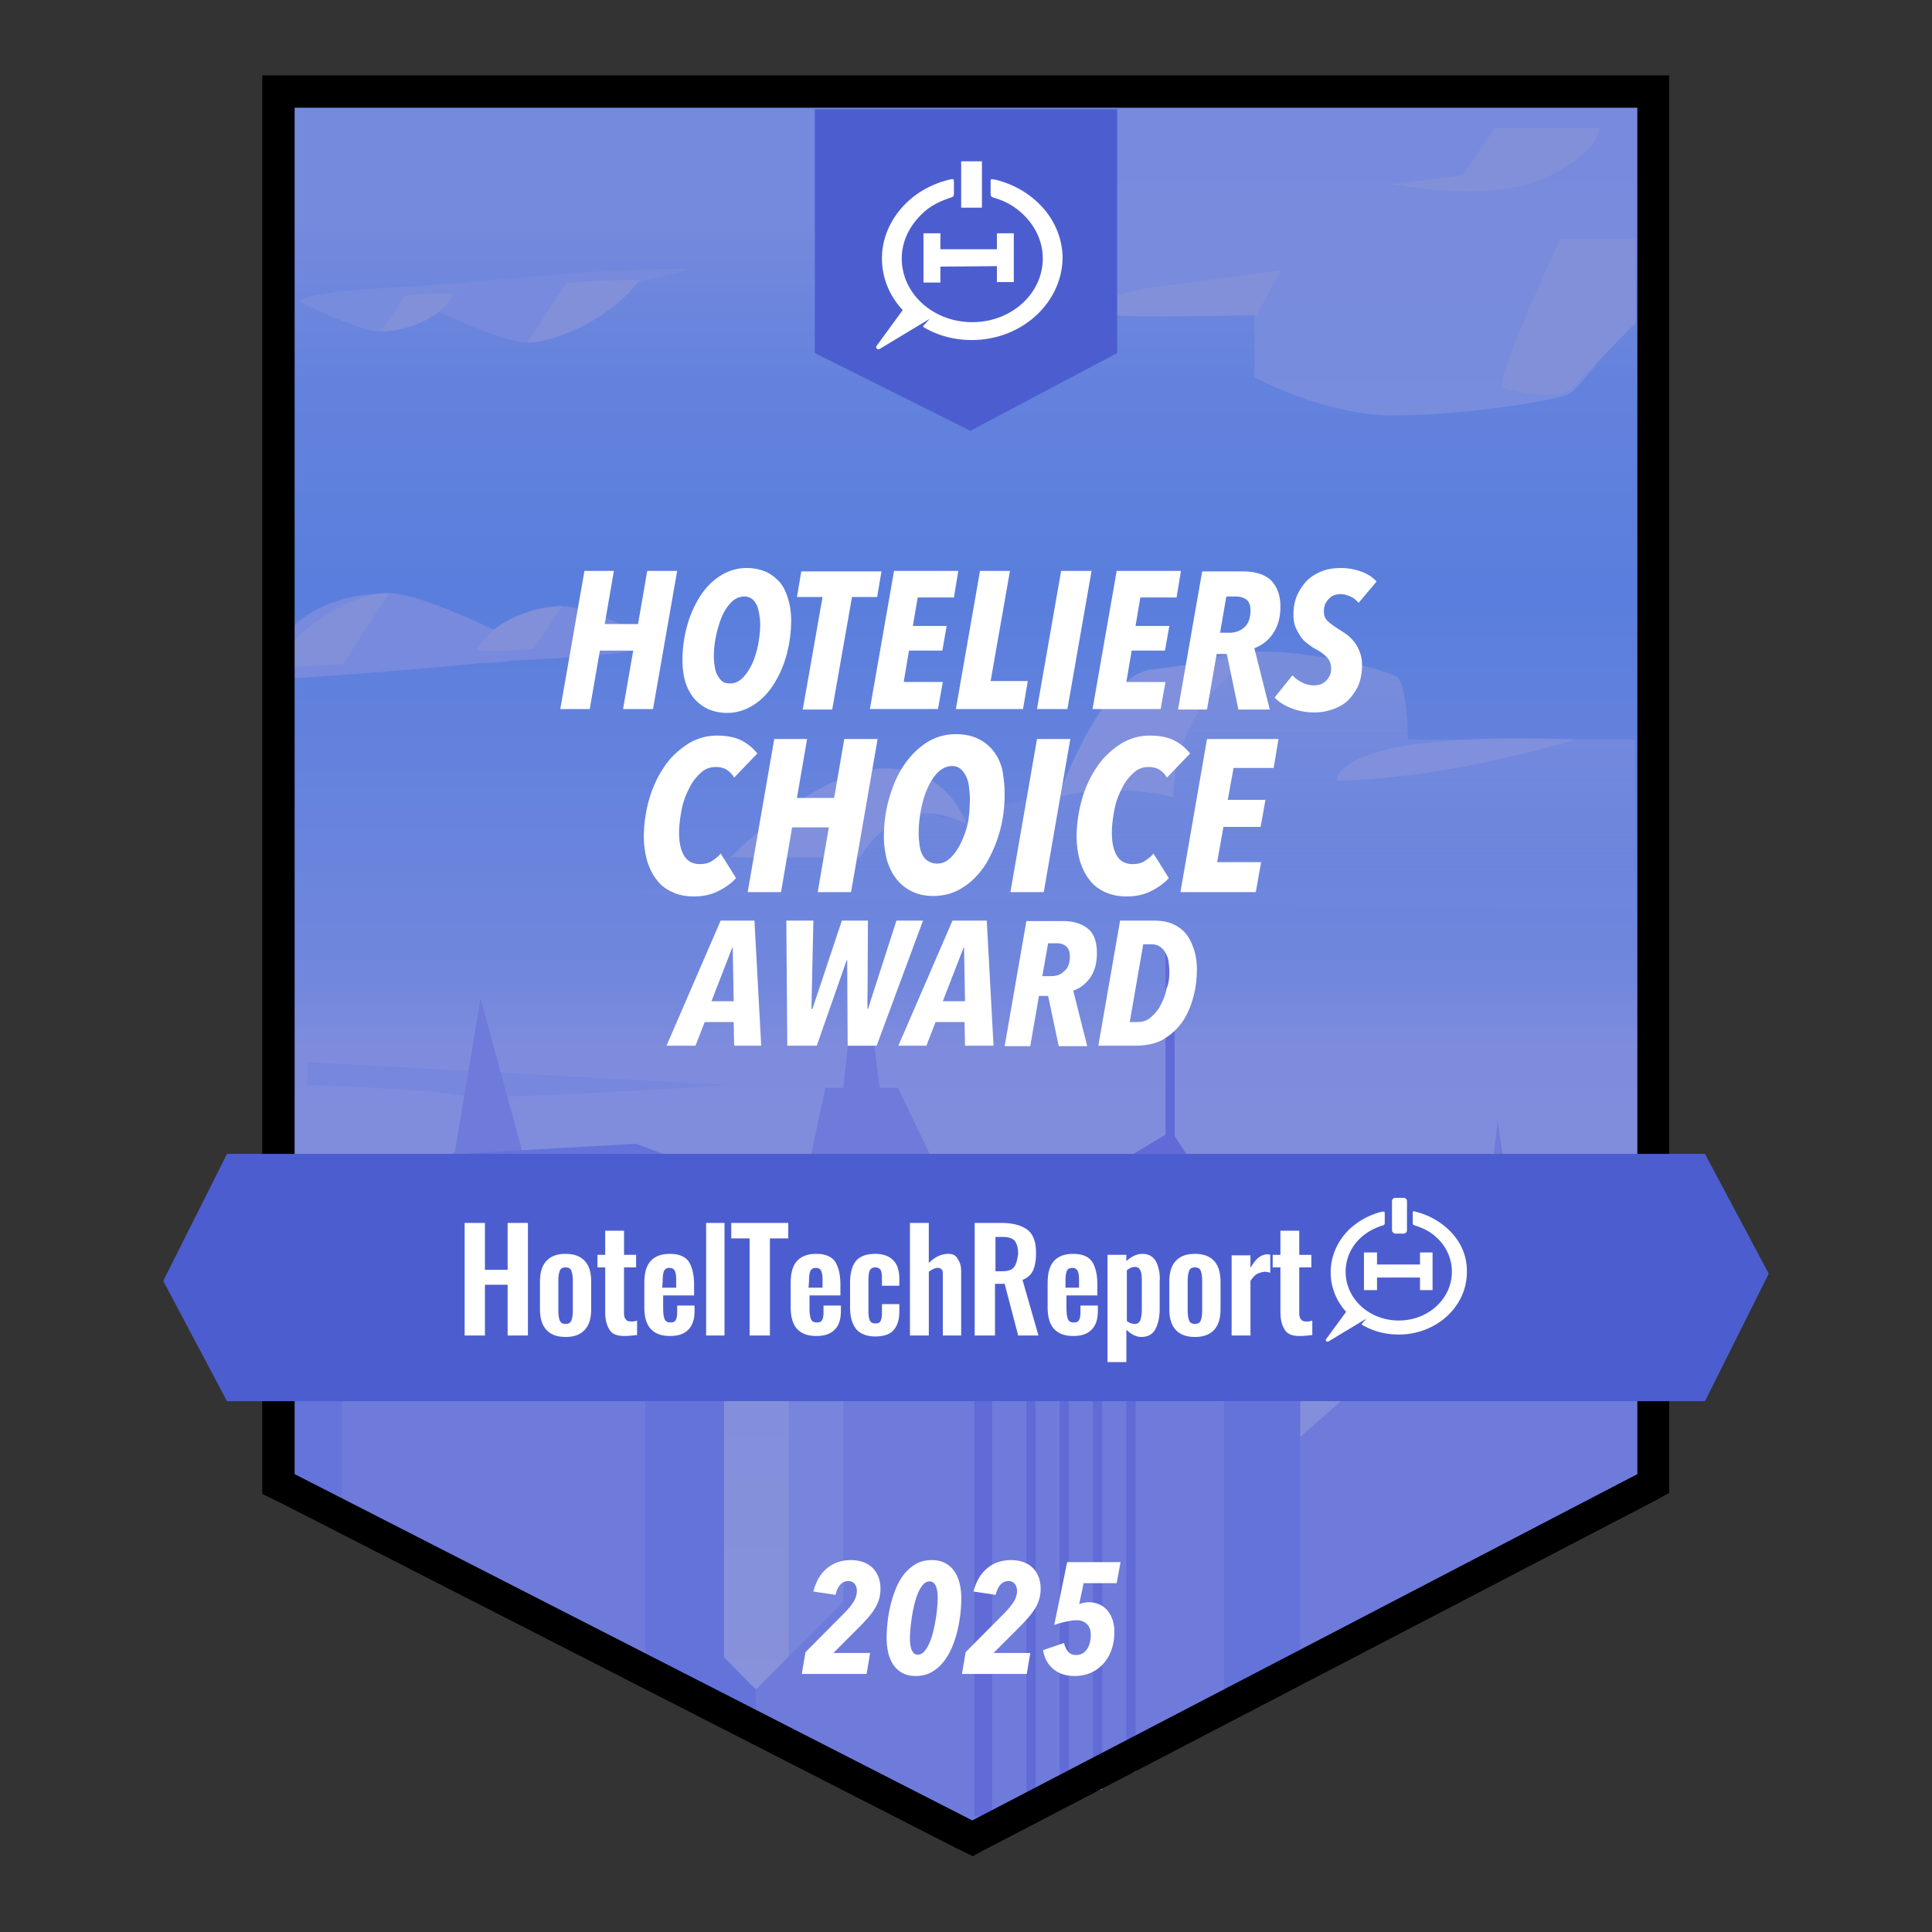 <svg width="180" height="180" fill="none" xmlns="http://www.w3.org/2000/svg"><rect width="100%" height="100%" fill="#333333" stroke="none"/><path d="M26.865 138.42l64.98 31.77 61.29-32.355V9.72H26.865v128.7z" fill="url(#paint0_linear_5720_21347)"/><path d="M50.894 61.11s-10.89-5.85-14.67-5.85c-3.375 0-9.405 1.17-10.845 6.48-.135.54.18 1.62 2.97 1.395 6.3-.45 13.365-.945 22.545-2.025z" fill="#778ADD"/><path d="M28.89 62.055c-3.33.135-3.87.09-3.87.09.314-.585.224-.135.63-.675 2.97-3.6 7.334-6.21 10.62-6.21l-4.32 6.615-3.06.18z" fill="#8190D9"/><path d="M61.56 59.85s-6.705-3.375-9.18-3.375c-2.475 0-7.92 2.25-9.495 5.13 0 0 2.07.36 4.365 0 1.305-.18 12.96-.45 14.31-1.755z" fill="#778ADD"/><path d="M47.744 60.615c-2.7.09-3.375 0-3.375 0 1.575-2.925 5.535-4.14 8.01-4.14l-2.655 3.96-1.98.18z" fill="#8190D9"/><path d="M67.77 101.071s-21.69 1.53-25.066.945c-3.375-.585-14.085-.945-14.085-.945v-2.115l39.15 2.115z" fill="#7687DD"/><path d="M31.904 116.686h-4.59v23.67h4.59v-23.67z" fill="#6474DA"/><path d="M80.594 164.881l-7.11-2.52v-45.675h7.11v48.195z" fill="#7786DC"/><path d="M70.424 159.661v-2.25l8.145-8.19v-36.585h-4.095l2.43-11.295h1.665l1.575-14.76 1.8 14.76h1.71l7.11 14.805v53.955l-20.34-10.44zm-10.305-42.975v38.7l-28.26-13.635v-25.065l10.53-9.405 2.385-14.265 4.23 15.525 11.115 8.145z" fill="#6F7BDA"/><path d="M60.12 116.686v39.33l10.305 4.14v-2.745l-2.97-3.015v-37.71l-3.645-8.415-4.545-1.71-19.845 1.125 13.23 1.845 7.47 7.155z" fill="#6473DA"/><path d="M139.544 104.445l-1.8 14.805-16.605 14.625-2.835-16.605-10.575-8.73-16.965 8.145v54.09l1.665-.675 60.795-32.895V117.99l-12.375-4.68-1.305-8.865z" fill="#6F7BDA"/><path d="M92.429 116.686h-1.665v52.56h1.665v-52.56zm4.051 0h-.855v52.56h.855v-52.56zm3.103 0h-.855v50.895h.856v-50.895zm3.106 0h-.855v50.085h.855v-50.085zm3.105 0h-.855v48.42h.855v-48.42z" fill="#606BD7"/><path d="M121.139 155.566l-7.11 3.735v-42.615h7.11v38.88z" fill="#6473DA"/><path d="M108.584 87.706v18l-9.856 5.94h14.491l-3.78-5.805V87.706h-.855z" fill="#606BD7"/><path d="M152.324 68.896h-21.15s0-5.355-1.125-5.895c-1.125-.585-9.855-3.15-16.065-1.98-6.21 1.17-13.5 6.345-14.355 12.555 0 0-5.85 1.17-9.675 2.43-5.175 1.71-4.815-7.155-21.96 3.78l-9 3.555 93.285 1.53.045-15.975z" fill="url(#paint1_linear_5720_21347)"/><path d="M146.834 68.896s-12.105 3.735-22.275 3.825c.045 0-.81-4.68 22.275-3.825zm-29.07-8.19s-8.19 3.69-8.46 13.545c0 0-5.085-1.395-10.71 0 0 0 3.96-11.34 8.73-11.88 4.815-.54 10.44-1.665 10.44-1.665zM89.999 76.77s-1.395-5.175-7.605-5.175c-6.21 0-14.355 8.28-14.355 8.28h12.105S83.52 73.395 90 76.77z" fill="#8090DD"/><path d="M152.37 29.115s-5.085 7.065-6.21 7.605c-1.125.585-9.855 1.98-16.335 1.98s-12.96-3.555-12.96-3.555v-6.03s-12.69.855-14.085 0c-1.395-.855-1.395-19.08-1.395-19.08h50.985v19.08z" fill="url(#paint2_linear_5720_21347)"/><path d="M146.518 36.09l5.895-6.03v-7.786h-7.065s-6.21 13.365-5.355 13.815c.9.45 5.22 1.305 6.525 0zm-29.429-6.75s-7.335.27-14.085 0c-6.75-.27 3.96-2.52 3.96-2.52l12.375-1.62-2.25 4.14zm12.466-12.196s9.585 1.89 14.67-.675c5.085-2.565 4.77-4.545 4.77-4.545h-9.72l-3.015 4.41-6.705.81z" fill="#8190D9"/><path d="M36.81 27s9.136 4.905 12.285 4.905c2.836 0 7.74-2.295 10.17-5.445.27-.36 4.59-1.035 4.816-1.44 0 0-6.03.09-8.37.27-5.265.405-11.206.81-18.9 1.71z" fill="#778ADD"/><path d="M55.306 26.19c2.79-.135 4.32-.09 4.32-.09-.27.495-.18.135-.54.585-2.52 3.016-7.2 5.22-9.945 5.22l3.6-5.535 2.565-.18z" fill="#8190D9"/><path d="M27.855 28.08s5.625 2.835 7.695 2.835c2.07 0 6.66-1.89 7.966-4.32 0 0-1.71-.315-3.645 0-1.126.135-10.89.36-12.016 1.485z" fill="#788CDD"/><path d="M39.466 27.405c2.25-.09 2.835 0 2.835 0-1.35 2.43-4.68 3.465-6.75 3.465l2.205-3.33 1.71-.135z" fill="#8190D9"/><path d="M152.549 10.035V137.34l-61.965 32.265-63.135-32.265V10.035h125.1zm2.97-3.015H24.434v132.165l1.665.81 63.135 32.265 1.395.675 1.35-.72 61.965-32.265 1.575-.855V7.02z" fill="#000"/><path d="M158.849 107.505h-137.7l-5.94 11.835 5.94 11.205h137.7l5.94-11.88-5.94-11.16z" fill="#4C5ECF"/><path d="M68.129 115.379h1.71v9.045h1.89v-9.045h1.71v-1.44h-5.31v1.44zm-9.315 7.742c-.225 0-.405-.045-.495-.18-.09-.09-.18-.27-.18-.54v-4.32h1.125v-1.17H58.14v-2.25h-1.755v2.25h-.72v1.17h.72v4.14c0 .72.135 1.26.405 1.665.225.405.72.585 1.35.585.405 0 .81-.045 1.215-.09v-1.35c-.225.09-.405.09-.54.09zm8.685-9.182h-1.71v10.485h1.71v-10.485zm-14.805 2.881c-.81 0-1.395.225-1.8.675-.405.45-.585 1.08-.585 1.935v2.52c0 .855.18 1.485.585 1.935.405.45.99.675 1.8.675s1.395-.225 1.8-.675c.405-.45.585-1.08.585-1.935v-2.52c0-.855-.18-1.485-.585-1.935-.405-.45-.99-.675-1.8-.675zm.675 5.265c0 .405-.045.72-.135.945-.09.225-.27.315-.54.315s-.45-.09-.54-.315c-.09-.225-.135-.54-.135-.945v-2.745c0-.405.045-.72.135-.945.09-.225.27-.315.54-.315s.45.09.54.315c.09.225.135.54.135.945v2.745zm76.635-7.155h.765c.18 0 .315-.135.315-.315v-2.7a.308.308 0 0 0-.315-.315h-.765a.308.308 0 0 0-.315.315v2.7c0 .135.135.315.315.315zm3.464 5.266v-3.51h-1.17v1.125h-4.005v-1.125h-1.215v3.51h1.215v-1.17h4.005v1.17h1.17zm-86.174-1.892H45.18v-4.365h-1.89v10.485h1.89v-4.725h2.115v4.725h1.89v-10.485h-1.89v4.365zm69.209-.179v-1.17h-1.755v7.47h1.755v-5.085c.18-.27.36-.495.585-.63.225-.135.45-.18.72-.225.18 0 .36.045.54.09v-1.665c-.09-.045-.18-.045-.27-.045-.585 0-1.08.405-1.575 1.26zm5.221 4.996c-.225 0-.405-.045-.495-.18-.09-.09-.18-.27-.18-.54v-4.32h1.125v-1.17h-1.125v-2.25h-1.755v2.25h-.72v1.17h.72v4.14c0 .72.135 1.26.405 1.665.225.405.72.585 1.35.585.405 0 .81-.045 1.215-.09v-1.35c-.225.09-.405.09-.54.09z" fill="#fff"/><path d="M134.819 114.435c-.81-.72-1.8-1.26-2.88-1.53-.315-.09-.315-.09-.315.225v.675c0 .315 0 .315.315.405.405.135.81.315 1.125.495 1.395.855 2.205 2.25 2.205 3.78 0 2.52-2.205 4.545-4.95 4.545s-4.95-2.025-4.95-4.545c0-1.26.54-2.385 1.44-3.195.54-.495 1.215-.855 1.89-1.08.315-.09.315-.09.315-.405v-.675c0-.27 0-.27-.315-.225-1.08.27-2.07.81-2.88 1.53-1.125 1.035-1.845 2.52-1.845 4.095 0 1.395.54 2.7 1.44 3.69l-1.845 2.52c-.135.18.045.315.225.225l3.51-2.115-.315.36c-.135.18-.18.18 0 .27 1.035.585 2.16.855 3.33.855 3.51 0 6.345-2.61 6.345-5.805.045-1.62-.675-3.06-1.845-4.095zm-53.28 2.385c-.81 0-1.44.225-1.8.675-.36.45-.54 1.125-.54 2.025v2.25c0 .9.18 1.53.54 2.025.36.45.99.72 1.8.72.765 0 1.35-.18 1.71-.585.36-.405.54-.99.54-1.755v-.675h-1.62v.81c0 .36-.045.63-.135.765-.09.18-.225.225-.495.225-.225 0-.405-.09-.495-.27-.09-.18-.135-.495-.135-.945v-2.745c0-.495.045-.81.135-.99.09-.18.27-.27.495-.27.225 0 .405.09.495.225.09.135.135.405.135.81v.675h1.62v-.63c0-.765-.18-1.35-.54-1.71-.36-.405-.945-.63-1.71-.63zm6.84-.001c-.675 0-1.26.27-1.845.855v-3.735H84.78v10.485h1.755v-5.94c.315-.225.585-.36.81-.36.18 0 .315.045.405.18.09.09.09.27.09.54v5.58h1.71v-5.94c0-.495-.09-.855-.315-1.17-.135-.315-.45-.495-.855-.495zM78.3 120.78v-1.08c0-.945-.18-1.665-.495-2.16-.36-.495-.945-.72-1.755-.72-.81 0-1.395.225-1.8.675-.405.45-.585 1.125-.585 2.07v2.205c0 .9.18 1.575.585 2.025.405.45.99.675 1.8.675.765 0 1.305-.18 1.71-.585.405-.405.585-.99.585-1.755v-.495h-1.62v.63c0 .315-.045.585-.135.72-.09.18-.27.225-.495.225-.27 0-.45-.09-.54-.315-.09-.225-.135-.54-.135-1.035v-1.17h2.88v.09zm-2.925-1.395c0-.495.045-.81.135-.99.09-.18.27-.27.495-.27.225 0 .405.09.495.27.09.18.135.45.135.855v.72H75.33l.045-.585zm-10.71 1.395v-1.08c0-.945-.18-1.665-.495-2.16-.36-.495-.945-.72-1.755-.72-.81 0-1.395.225-1.8.675-.405.45-.585 1.125-.585 2.07v2.205c0 .9.18 1.575.585 2.025.405.45.99.675 1.8.675.765 0 1.305-.18 1.71-.585.405-.405.585-.99.585-1.755v-.495h-1.62v.63c0 .315-.045.585-.135.72-.09.18-.27.225-.495.225-.27 0-.45-.09-.54-.315-.09-.225-.135-.54-.135-1.035v-1.17h2.88v.09zm-2.925-1.395c0-.495.045-.81.135-.99.09-.18.27-.27.495-.27.225 0 .405.09.495.27.09.18.135.45.135.855v.72h-1.305l.045-.585zm51.389-1.89c-.405-.45-.99-.675-1.8-.675s-1.395.225-1.8.675c-.405.45-.585 1.08-.585 1.935v2.52c0 .855.18 1.485.585 1.935.405.45.99.675 1.8.675s1.395-.225 1.8-.675c.405-.45.585-1.08.585-1.935v-2.52c0-.81-.18-1.485-.585-1.935zm-1.125 4.59c0 .405-.045.72-.135.945-.09.225-.27.315-.54.315s-.45-.09-.54-.315c-.09-.225-.135-.54-.135-.945v-2.745c0-.405.045-.72.135-.945.09-.225.27-.315.54-.315s.45.09.54.315c.09.225.135.54.135.945v2.745zm-16.74-2.836c.45-.18.81-.495.99-.9.18-.405.27-.945.27-1.62 0-1.035-.27-1.755-.81-2.16-.54-.405-1.35-.63-2.43-.63H90.81v10.485h1.89v-4.815h.9l1.26 4.815h1.89l-1.485-5.175zm-.81-1.17c-.224.27-.584.36-1.124.36h-.585v-3.195h.72c.54 0 .855.135 1.08.36.18.27.315.63.315 1.215-.09.585-.18.99-.405 1.26zm7.786 2.701v-1.08c0-.945-.18-1.665-.495-2.16-.36-.495-.945-.72-1.755-.72-.81 0-1.395.225-1.8.675-.405.45-.585 1.125-.585 2.07v2.205c0 .9.18 1.575.585 2.025.405.45.99.675 1.8.675.765 0 1.305-.18 1.71-.585.405-.405.585-.99.585-1.755v-.495h-1.62v.63c0 .315-.045.585-.135.72-.09.18-.27.225-.495.225-.27 0-.45-.09-.54-.315-.09-.225-.135-.54-.135-1.035v-1.17h2.88v.09zm-2.97-.9v-.495c0-.495.044-.81.134-.99.09-.18.27-.27.495-.27.226 0 .406.09.496.27.09.18.135.45.135.855v.72h-1.26v-.09zm8.46-2.295c-.27-.495-.675-.765-1.305-.765-.495 0-.99.225-1.485.675v-.585h-1.755v9.99h1.755v-3.015c.45.45.945.675 1.395.675.585 0 1.035-.225 1.305-.72s.405-1.125.405-1.935v-2.52a3.691 3.691 0 0 0-.315-1.8zm-1.35 4.365c0 .45-.045.765-.135 1.035-.09.225-.27.36-.495.36-.27 0-.54-.09-.765-.27v-4.725c.27-.225.54-.315.765-.315.45 0 .63.405.63 1.215v2.7z" fill="#fff"/><path d="M75.914 10.17v22.725l14.49 7.245 13.68-7.245V10.17h-28.17z" fill="#4C5ECF"/><path d="M89.549 15.03h1.935v4.32h-1.935v-4.32zm-1.935 9.81v1.485h-1.575v-4.59h1.575v1.485h5.265v-1.485h1.575v4.545h-1.575v-1.485l-5.265.045zm2.925 6.84c-1.62 0-3.105-.405-4.365-1.125-.225-.135-.225-.135 0-.36l.45-.495-4.635 2.79c-.225.135-.45-.045-.315-.27l2.43-3.33c-1.215-1.305-1.935-2.97-1.935-4.815 0-2.07.945-3.96 2.475-5.355 1.035-.945 2.34-1.62 3.78-1.98.45-.09.45-.09.45.27v.9c0 .405 0 .405-.405.54-.945.315-1.845.765-2.52 1.44-1.17 1.08-1.935 2.565-1.935 4.185 0 3.285 2.925 5.94 6.57 5.94 3.645 0 6.57-2.655 6.57-5.94 0-1.98-1.125-3.825-2.925-4.95a6.828 6.828 0 0 0-1.53-.675c-.405-.135-.405-.135-.405-.54v-.9c0-.27 0-.315.135-.315.045 0 .18.045.315.045 1.44.36 2.745 1.035 3.78 1.98 1.53 1.35 2.475 3.285 2.475 5.355-.09 4.185-3.825 7.605-8.46 7.605zm-29.7 34.38h-2.79l.945-5.446H55.89l-.945 5.446H52.2l2.25-12.87h2.745l-.855 4.95h3.105l.855-4.95h2.79l-2.25 12.87zm12.87-8.235c0 1.035-.135 2.07-.405 3.105a10.1 10.1 0 0 1-1.17 2.745c-.495.81-1.125 1.485-1.89 1.98-.765.495-1.575.765-2.52.765a4.363 4.363 0 0 1-1.755-.36 4.017 4.017 0 0 1-1.305-.99c-.36-.45-.63-.945-.81-1.53-.18-.585-.27-1.26-.27-2.025 0-1.035.135-2.115.405-3.105a10.1 10.1 0 0 1 1.17-2.745c.495-.81 1.125-1.485 1.89-1.98.765-.495 1.575-.765 2.52-.765.675 0 1.305.135 1.8.36.495.225.945.585 1.305.99.36.45.585.945.765 1.575.18.585.27 1.26.27 1.98zm-2.88.405c0-.36-.045-.675-.09-.99a3.919 3.919 0 0 0-.225-.855c-.135-.225-.27-.45-.45-.585a1.245 1.245 0 0 0-.72-.225c-.45 0-.855.18-1.215.54-.36.36-.675.855-.9 1.395-.225.585-.405 1.17-.54 1.845a9.436 9.436 0 0 0-.18 1.845c0 .36.045.675.09.945.045.315.135.585.27.81.135.225.27.405.45.54s.45.18.72.18c.45 0 .81-.18 1.17-.54.36-.36.63-.81.9-1.35.225-.54.405-1.125.54-1.8.09-.54.18-1.17.18-1.755zm10.891-2.61h-2.34l-1.845 10.485H74.79l1.845-10.485H74.25l.405-2.385h7.47l-.405 2.385zm7.155.044H85.5l-.45 2.655h3.15l-.405 2.295H84.69l-.495 2.925h3.645l-.45 2.52h-6.345l2.25-12.87h5.985l-.405 2.475zM95.31 66.06h-6.255l2.25-12.87h2.79l-1.8 10.26h3.465l-.45 2.61zm4.138 0h-2.835l2.25-12.87h2.835l-2.25 12.87zm10.171-10.395h-3.375l-.45 2.655h3.15l-.405 2.295h-3.105l-.495 2.925h3.645l-.45 2.52h-6.345l2.25-12.87h5.985l-.405 2.475zm9.675.856c0 .99-.225 1.8-.675 2.475a3.544 3.544 0 0 1-1.755 1.395l1.44 5.715h-2.925l-1.08-5.175h-.945l-.9 5.175h-2.7l2.25-12.87h3.78c1.125 0 2.025.27 2.61.81.585.585.9 1.395.9 2.475zm-2.79.36c0-.495-.135-.855-.405-1.035-.27-.18-.585-.27-.9-.27h-.945l-.585 3.375h.9c.54 0 .99-.18 1.35-.495.405-.36.585-.9.585-1.575zm10.08-.72c-.225-.225-.45-.45-.765-.585-.315-.135-.63-.225-.945-.225-.18 0-.36.045-.54.09-.18.045-.36.18-.495.315s-.27.315-.36.495c-.09.18-.135.45-.135.72 0 .36.09.63.315.855.225.225.54.45.945.72.225.135.495.315.765.495s.54.45.765.72c.225.27.405.585.54.945s.225.765.225 1.26c0 .72-.135 1.395-.36 1.935-.27.54-.585.99-.99 1.395-.405.36-.9.63-1.44.81-.54.18-1.08.27-1.665.27a5.761 5.761 0 0 1-2.16-.405c-.675-.27-1.17-.585-1.53-.99l1.665-2.07c.225.27.54.495.9.675.36.18.72.27 1.125.27.18 0 .405-.045.585-.09.18-.09.36-.18.495-.315s.27-.315.36-.495c.09-.18.135-.405.135-.675 0-.36-.09-.675-.315-.945-.225-.27-.54-.54-1.035-.81a4.226 4.226 0 0 1-.81-.54 2.41 2.41 0 0 1-.675-.675c-.18-.27-.36-.585-.495-.9-.135-.36-.18-.72-.18-1.17 0-.63.09-1.17.315-1.71s.54-.99.9-1.395c.405-.405.855-.675 1.395-.9.54-.225 1.125-.315 1.8-.315.72 0 1.395.135 1.98.36.585.225 1.035.54 1.35.9l-1.665 1.98zM68.399 72.45a2.083 2.083 0 0 0-.675-.72c-.27-.18-.63-.27-1.035-.27-.54 0-1.035.18-1.44.585-.45.405-.81.9-1.08 1.485a6.854 6.854 0 0 0-.675 1.98c-.135.72-.225 1.395-.225 2.07 0 .855.135 1.575.45 2.115.315.54.81.81 1.485.81.45 0 .855-.09 1.17-.315.315-.225.585-.405.765-.675l1.44 2.295c-.45.495-1.035.9-1.665 1.215-.63.315-1.395.495-2.25.495-.765 0-1.44-.135-2.025-.405s-1.08-.63-1.44-1.125c-.405-.495-.675-1.08-.9-1.755a8.76 8.76 0 0 1-.315-2.25c0-1.215.18-2.385.495-3.51s.81-2.16 1.395-3.015c.585-.9 1.35-1.575 2.16-2.115a5.053 5.053 0 0 1 2.79-.81c.99 0 1.755.18 2.34.495s1.035.72 1.395 1.17l-2.16 2.25zM79.29 83.115h-3.105l1.035-6.03H73.8l-1.035 6.03H69.66l2.475-14.265h3.06l-.945 5.49h3.465l.945-5.49h3.105L79.29 83.115zM93.6 73.98c0 1.17-.135 2.34-.45 3.465a12.541 12.541 0 0 1-1.305 3.06c-.585.9-1.26 1.62-2.115 2.16-.81.54-1.755.81-2.79.81-.72 0-1.395-.135-1.935-.405a3.917 3.917 0 0 1-1.44-1.125c-.405-.495-.675-1.035-.9-1.71a8.483 8.483 0 0 1-.315-2.25c0-1.17.135-2.34.45-3.465s.72-2.16 1.305-3.06c.585-.9 1.26-1.62 2.115-2.205a5.02 5.02 0 0 1 2.835-.855c.765 0 1.44.135 2.025.405s1.035.63 1.44 1.125.675 1.08.855 1.755c.135.72.225 1.44.225 2.295zm-3.24.405c0-.36-.045-.765-.09-1.125a2.908 2.908 0 0 0-.27-.945 2.622 2.622 0 0 0-.495-.675 1.256 1.256 0 0 0-.81-.27c-.495 0-.945.225-1.35.63-.405.405-.72.945-.99 1.575s-.45 1.305-.585 2.07c-.135.72-.18 1.44-.18 2.07 0 .36.045.72.09 1.08.045.315.135.63.27.855.135.27.315.45.54.585.225.135.495.225.81.225.495 0 .9-.18 1.305-.585.405-.405.72-.9.99-1.485a8.51 8.51 0 0 0 .63-1.98c.09-.675.135-1.35.135-2.025zm6.884 8.73h-3.105l2.475-14.265h3.105l-2.475 14.265zM108.72 72.45a2.083 2.083 0 0 0-.675-.72c-.27-.18-.63-.27-1.035-.27-.54 0-1.035.18-1.44.585-.45.405-.81.9-1.08 1.485a6.854 6.854 0 0 0-.675 1.98c-.135.72-.225 1.395-.225 2.07 0 .855.135 1.575.45 2.115.315.54.81.81 1.485.81.45 0 .855-.09 1.17-.315.315-.225.585-.405.765-.675l1.44 2.295c-.45.495-1.035.9-1.665 1.215-.63.315-1.395.495-2.25.495-.765 0-1.44-.135-2.025-.405s-1.08-.63-1.44-1.125c-.405-.495-.675-1.08-.9-1.755a8.76 8.76 0 0 1-.315-2.25c0-1.215.18-2.385.495-3.51s.81-2.16 1.395-3.015c.585-.9 1.35-1.575 2.16-2.115a5.053 5.053 0 0 1 2.79-.81c.99 0 1.755.18 2.34.495s1.035.72 1.395 1.17l-2.16 2.25zm9.944-.9h-3.735l-.54 2.97h3.51l-.45 2.52h-3.465l-.585 3.285h4.095l-.495 2.79h-7.02l2.475-14.265h6.66l-.45 2.7zM68.4 97.425l-.045-2.205h-2.7l-.855 2.205h-2.7l5.04-11.655h3.15l.63 11.655H68.4zm-.135-9.135h-.045l-1.935 4.995h2.07l-.09-4.995zm13.41 9.135h-2.7l-.045-7.965h-.045l-2.79 7.965H73.35l-.09-11.655h2.52l-.18 8.235h.09l2.745-8.235h2.43l-.045 8.235h.045l2.655-8.235h2.475l-4.32 11.655zm8.234 0l-.045-2.205h-2.7l-.855 2.205H83.7l5.04-11.655h3.195l.63 11.655H89.91zm-.09-9.135h-.045l-1.935 4.995h2.07l-.09-4.995zm12.376.494c0 .9-.18 1.62-.585 2.25-.405.585-.945 1.035-1.62 1.26l1.305 5.175H98.64l-.99-4.68h-.855l-.81 4.68H93.6l2.025-11.654h3.42c1.035 0 1.8.27 2.385.764.495.45.765 1.17.765 2.206zm-2.52.316c0-.45-.135-.765-.36-.945a1.256 1.256 0 0 0-.81-.27h-.855l-.54 3.06h.81c.495 0 .9-.135 1.215-.45.405-.316.54-.81.54-1.395zm11.835 1.215c0 .81-.09 1.665-.315 2.52s-.54 1.62-.99 2.295c-.45.675-1.035 1.215-1.755 1.665-.72.45-1.665.63-2.745.63h-3.375l2.025-11.655h3.06c.72 0 1.35.09 1.845.315.495.225.945.54 1.26.945.315.405.54.9.72 1.44.18.54.27 1.17.27 1.845zm-2.565.225c0-.36-.045-.72-.09-1.035-.045-.315-.18-.585-.315-.81a1.551 1.551 0 0 0-.54-.54c-.225-.135-.495-.18-.765-.18h-.72l-1.26 7.245h.72c.495 0 .9-.135 1.26-.45s.675-.675.9-1.125c.225-.45.45-.945.54-1.53.225-.495.27-1.035.27-1.575zm-26.914 57.463c0 .344-.041.663-.122.958a3.447 3.447 0 0 1-.382.87 6.527 6.527 0 0 1-.646.877 18.66 18.66 0 0 1-.92.98l-2.315 2.314h3.421l-.33 1.957h-6.038l.345-2.031 3.623-3.649c.44-.45.745-.831.912-1.14.168-.309.252-.615.252-.919 0-.108-.014-.216-.043-.324a.918.918 0 0 0-.136-.294.692.692 0 0 0-.245-.214.8.8 0 0 0-.38-.081.952.952 0 0 0-.763.361c-.2.24-.34.547-.417.919l-2.07-.309c.25-.951.678-1.677 1.287-2.177.608-.5 1.349-.751 2.221-.751.403 0 .774.06 1.114.177.34.119.63.293.87.523.24.231.426.511.56.84.134.33.202.7.202 1.113zm7.533.908a13.494 13.494 0 0 1-.367 3.038 9.924 9.924 0 0 1-.517 1.56 5.716 5.716 0 0 1-.798 1.346 3.797 3.797 0 0 1-1.107.942c-.422.235-.906.353-1.452.353-.508 0-.937-.101-1.286-.302a2.403 2.403 0 0 1-.841-.795 3.375 3.375 0 0 1-.453-1.125 6.102 6.102 0 0 1-.137-1.295c0-.442.027-.912.08-1.442.052-.529.143-1.064.273-1.603.13-.54.297-1.064.503-1.575.206-.509.465-.961.776-1.353a3.771 3.771 0 0 1 1.1-.949c.421-.24.91-.361 1.466-.361.508 0 .94.101 1.294.302.355.201.64.469.856.802.215.333.371.714.467 1.14.095.427.144.866.144 1.317h-.001zm-2.2-.015c0-.206-.011-.402-.036-.588a2.11 2.11 0 0 0-.123-.501.874.874 0 0 0-.231-.346.539.539 0 0 0-.362-.125c-.23 0-.436.102-.614.302a2.801 2.801 0 0 0-.47.788 7.15 7.15 0 0 0-.347 1.088c-.096.403-.173.8-.231 1.192-.058.393-.102.76-.13 1.103-.03.344-.044.623-.044.839 0 .216.012.399.037.581.023.182.064.341.122.478a.914.914 0 0 0 .224.331c.092.084.21.125.354.125.222 0 .422-.1.6-.301.179-.201.338-.461.478-.78.14-.318.257-.677.354-1.074.096-.397.175-.792.238-1.185.063-.392.109-.757.138-1.096.029-.338.043-.615.043-.831zm9.59-.893c0 .344-.041.663-.123.958a3.448 3.448 0 0 1-.381.87 6.505 6.505 0 0 1-.648.877c-.258.299-.564.626-.92.98l-2.314 2.314h3.422l-.33 1.957h-6.038l.344-2.031 3.623-3.649c.44-.45.745-.831.913-1.14.168-.309.252-.615.252-.919 0-.108-.015-.216-.044-.324a.905.905 0 0 0-.136-.294.696.696 0 0 0-.245-.214.801.801 0 0 0-.381-.081.952.952 0 0 0-.761.361c-.202.24-.341.547-.417.919l-2.07-.309c.25-.951.677-1.677 1.287-2.177.608-.5 1.348-.751 2.22-.751.403 0 .775.06 1.114.178.341.118.63.292.87.523.24.231.427.51.56.84.135.329.203.7.203 1.112zm7.086-.504h-3.076l-.417 1.942a3.16 3.16 0 0 1 .453-.118 2.426 2.426 0 0 1 1.452.169c.302.143.553.339.755.589.201.25.353.542.459.876.106.333.158.686.158 1.059 0 .657-.098 1.243-.294 1.758a3.876 3.876 0 0 1-.798 1.302c-.336.353-.728.62-1.179.802a3.8 3.8 0 0 1-1.438.272c-.786 0-1.44-.212-1.962-.635-.522-.423-.846-1.016-.97-1.778l1.955-.662c.067.314.19.579.367.795.177.216.424.323.74.323.23 0 .432-.049.604-.147.172-.099.316-.235.431-.407.115-.172.202-.369.259-.591a2.83 2.83 0 0 0 .086-.717c0-.453-.122-.795-.367-1.027-.244-.232-.558-.347-.941-.347-.144 0-.304.012-.481.036a8.406 8.406 0 0 0-1.108.236c-.186.054-.357.11-.51.169l1.207-5.856h4.974l-.359 1.957z" fill="#fff"/><defs><linearGradient id="paint0_linear_5720_21347" x1="90" y1="9.72" x2="90" y2="170.19" gradientUnits="userSpaceOnUse"><stop offset=".071" stop-color="#7589DD"/><stop offset=".165" stop-color="#6382DD"/><stop offset=".284" stop-color="#5A7EDD"/><stop offset=".509" stop-color="#7187DD"/><stop offset=".549" stop-color="#7F8CDD"/><stop offset="1" stop-color="#8993DA"/></linearGradient><linearGradient id="paint1_linear_5720_21347" x1="105.659" y1="84.757" x2="105.659" y2="60.698" gradientUnits="userSpaceOnUse"><stop offset=".004" stop-color="#7489DD" stop-opacity=".18"/><stop offset=".16" stop-color="#788CDD" stop-opacity=".18"/><stop offset=".882" stop-color="#788CDC"/></linearGradient><linearGradient id="paint2_linear_5720_21347" x1="126.877" y1="10.035" x2="126.877" y2="38.7" gradientUnits="userSpaceOnUse"><stop stop-color="#778ADD"/><stop offset=".479" stop-color="#788BDD"/><stop offset=".856" stop-color="#788CDD"/><stop offset="1" stop-color="#788EDD"/></linearGradient></defs></svg>
